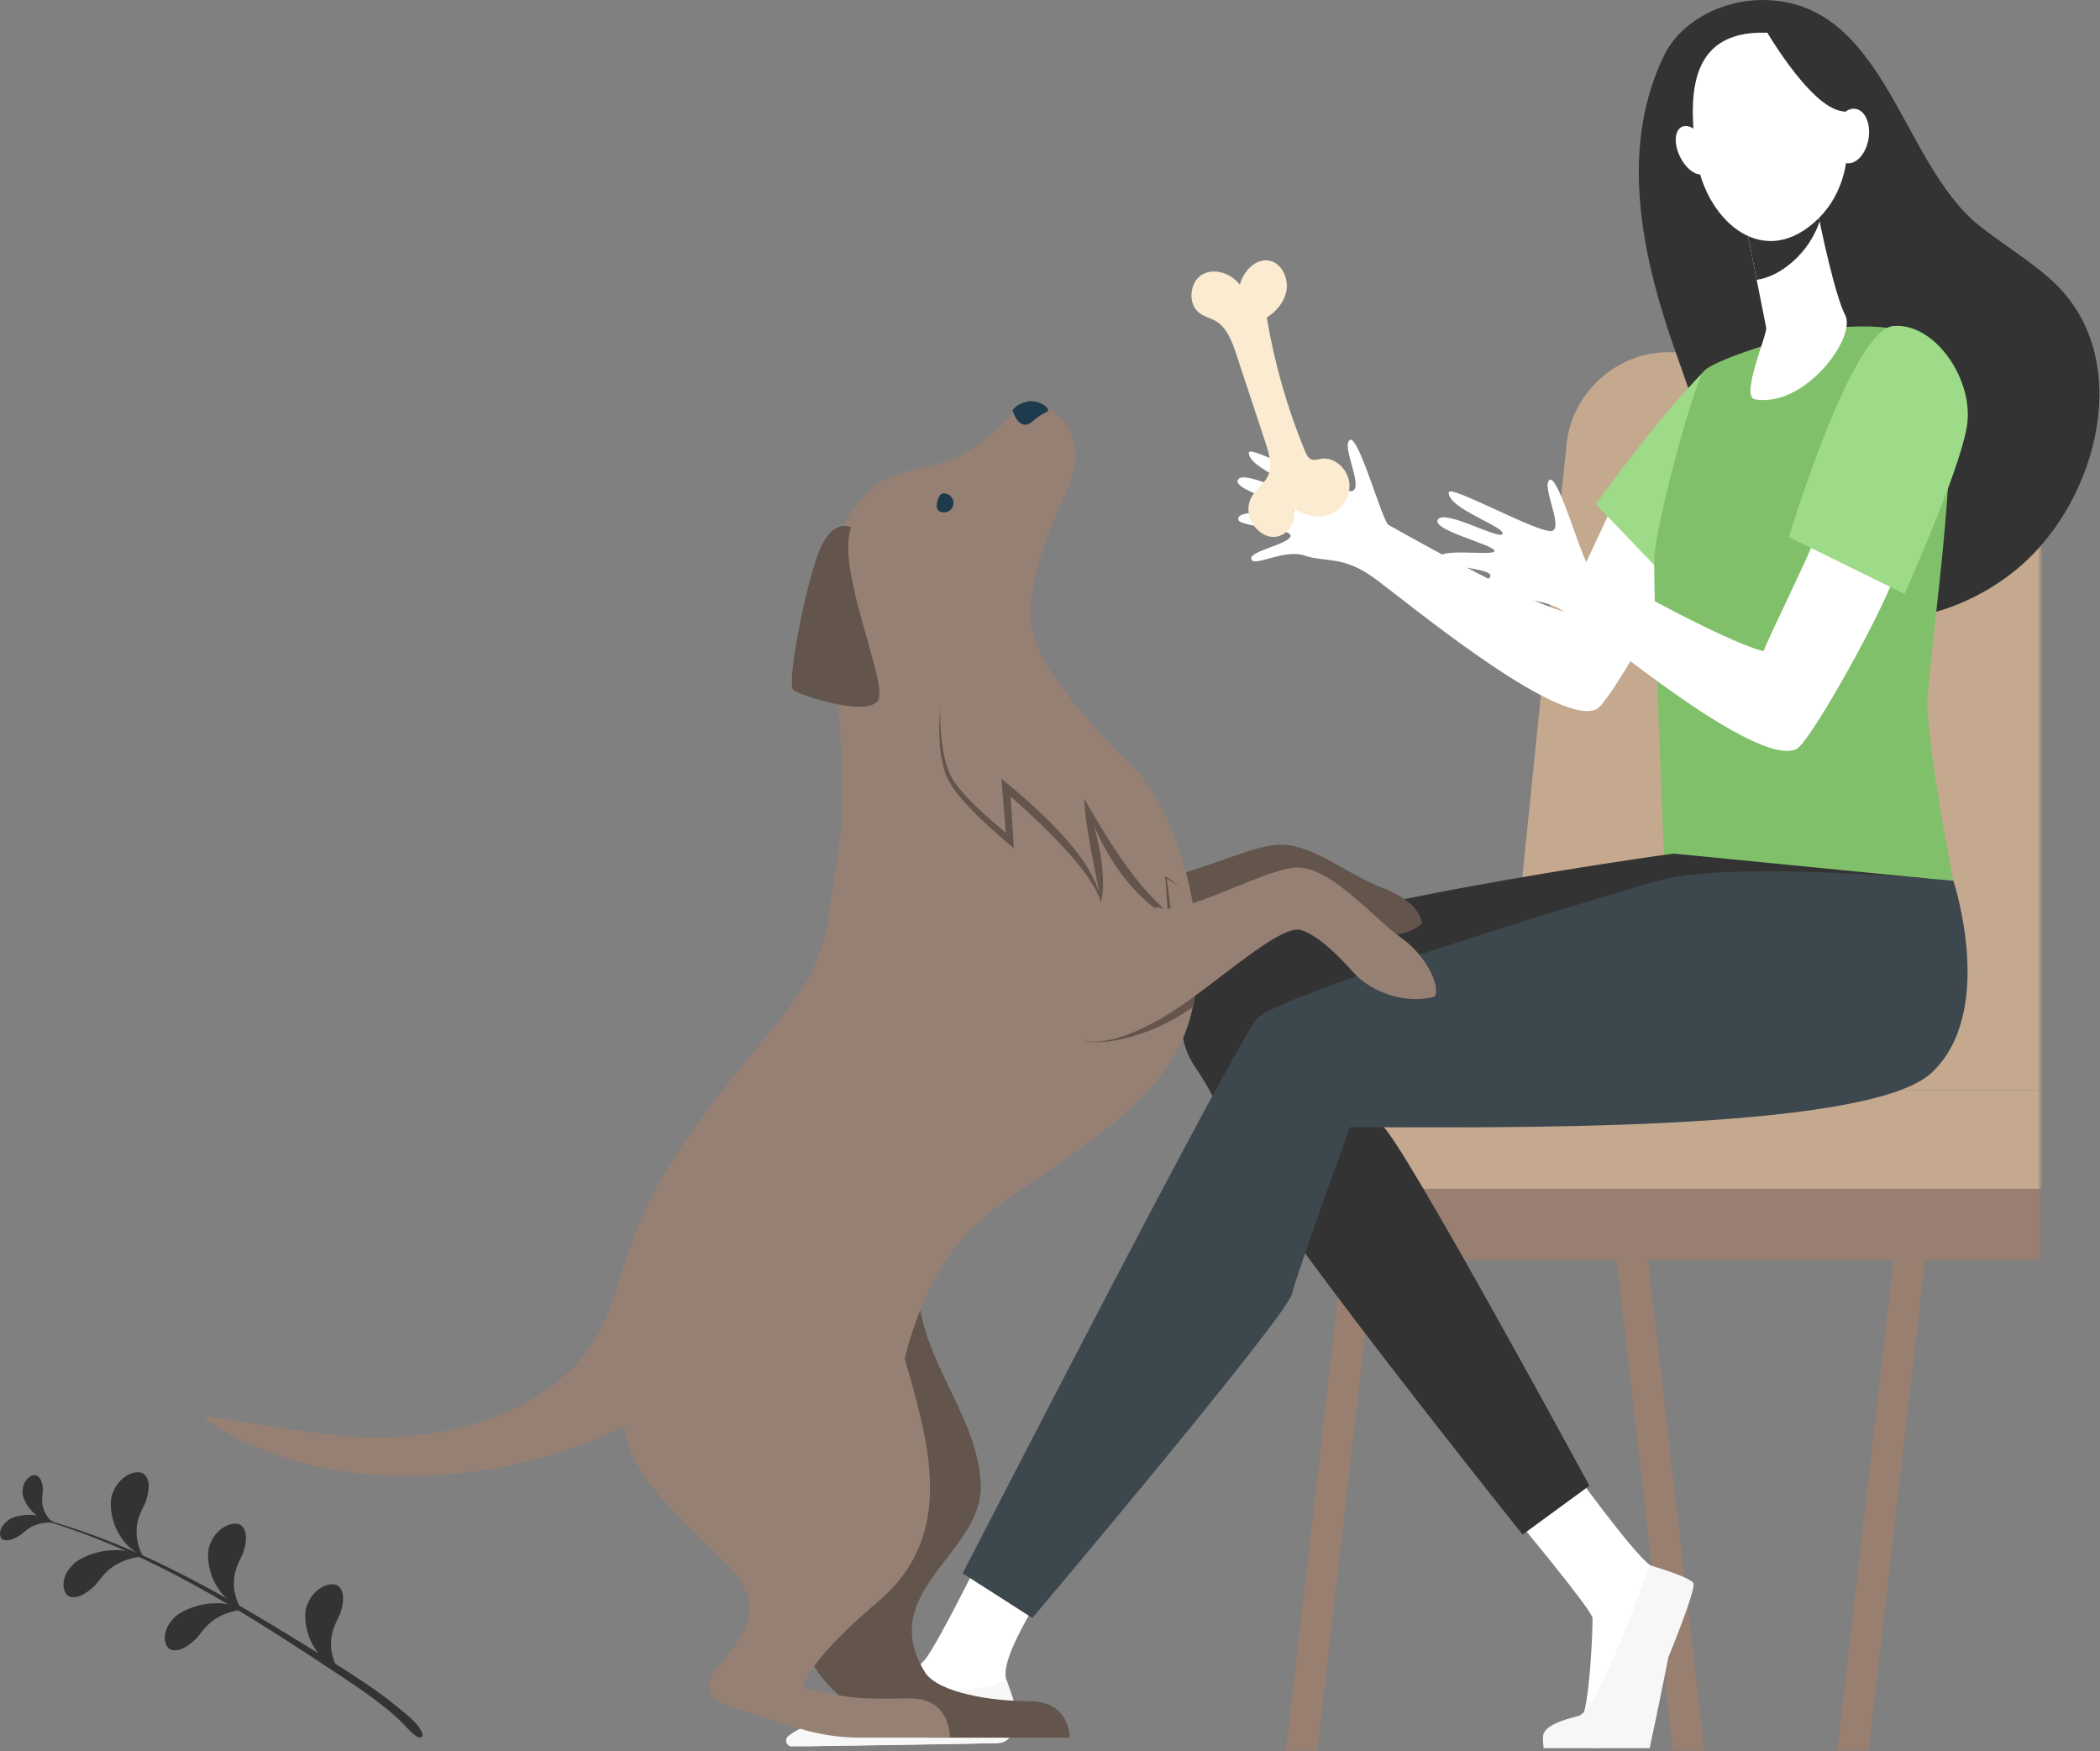 <svg width="421" height="351" viewBox="0 0 421 351" fill="none" xmlns="http://www.w3.org/2000/svg">
<rect x="0" y="0" width="421" height="351" fill="#808080" stroke="none"/>
<path d="M6.372 304.034C29.64 310.427 49.779 323.63 69.143 336.454C82.2 345.105 81.105 346.744 83.837 348.169C84.278 348.396 84.85 348.018 84.706 347.57C84.001 345.376 81.338 343.516 79.531 342.015C77.422 340.263 75.174 338.655 72.876 337.116C67.954 333.825 62.842 330.748 57.768 327.646C47.449 321.335 36.898 315.257 25.604 310.434C19.416 307.792 13.02 305.554 6.428 303.87C6.303 303.832 6.252 304.003 6.372 304.034Z" fill="#333333"/>
<path d="M29.194 301.071C28.854 301.922 27.299 304.293 27.399 306.909C27.248 309.45 28.747 312.243 28.784 312.124C28.961 312.142 25.813 310.781 24.113 307.849C22.212 305.1 21.752 300.781 22.653 299.11C24.006 295.485 27.828 294.262 29.024 295.592C30.258 296.897 29.817 299.173 29.194 301.071Z" fill="#333333"/>
<path d="M48.703 311.373C48.363 312.225 46.808 314.595 46.909 317.212C46.758 319.753 48.25 322.546 48.294 322.426C48.47 322.451 45.329 321.083 43.623 318.151C41.721 315.402 41.262 311.083 42.162 309.413C43.516 305.787 47.337 304.564 48.533 305.894C49.767 307.206 49.332 309.476 48.703 311.373Z" fill="#333333"/>
<path d="M68.175 323.523C67.835 324.374 66.28 326.745 66.38 329.362C66.229 331.903 67.728 334.696 67.765 334.576C67.942 334.595 64.8 333.233 63.094 330.301C61.193 327.552 60.733 323.233 61.634 321.562C62.987 317.937 66.808 316.714 68.005 318.044C69.239 319.349 68.798 321.625 68.175 323.523Z" fill="#333333"/>
<path d="M19.228 317.577C19.813 316.928 21.148 314.683 23.49 313.492C25.649 312.161 28.822 311.878 28.734 311.966C28.834 312.079 26.128 310.503 22.734 310.711C19.404 310.686 15.387 312.439 14.355 313.882C11.818 316.587 12.586 319.885 14.33 320.093C16.074 320.339 17.862 318.933 19.228 317.577Z" fill="#333333"/>
<path d="M39.537 328.214C40.123 327.565 41.457 325.32 43.799 324.129C45.958 322.798 49.131 322.514 49.043 322.603C49.144 322.716 46.437 321.14 43.044 321.348C39.713 321.323 35.697 323.076 34.664 324.519C32.127 327.224 32.895 330.522 34.639 330.73C36.389 330.982 38.171 329.576 39.537 328.214Z" fill="#333333"/>
<path d="M4.15 307.616C4.61 307.275 5.781 306.027 7.43 305.56C8.979 304.98 11.012 305.182 10.949 305.226C11 305.308 9.526 303.997 7.367 303.725C5.283 303.316 2.501 303.94 1.638 304.722C-0.351 306.121 -0.357 308.284 0.707 308.618C1.764 308.984 3.093 308.309 4.15 307.616Z" fill="#333333"/>
<path d="M8.608 298.852C8.582 299.388 8.173 300.976 8.746 302.446C9.162 303.908 10.566 305.245 10.566 305.176C10.666 305.163 8.62 304.892 7.078 303.505C5.46 302.256 4.339 299.886 4.522 298.795C4.566 296.525 6.492 295.226 7.43 295.787C8.387 296.317 8.589 297.673 8.608 298.852Z" fill="#333333"/>
<mask id="mask0" style="mask-type:alpha" maskUnits="userSpaceOnUse" x="29" y="62" width="380" height="289">
<rect x="29" y="62" width="380" height="289" fill="#C4C4C4"/>
</mask>
<g mask="url(#mask0)">
<path d="M374.626 350.949H368.31L381.772 233.764H388.089L374.626 350.949Z" fill="#987F70"/>
<path d="M335.388 350.949H341.705L328.242 233.764H321.929L335.388 350.949Z" fill="#987F70"/>
<path d="M264.089 350.949H257.772L271.235 233.764H277.548L264.089 350.949Z" fill="#987F70"/>
<path d="M340.17 246.498H426.32C436.418 246.498 445.441 238.3 446.473 228.187L460.709 88.917C461.741 78.803 454.396 70.605 444.298 70.605H358.147C348.049 70.605 339.027 78.803 337.994 88.917L323.759 228.187C322.722 238.3 330.072 246.498 340.17 246.498Z" fill="#F2F2F2"/>
<path d="M316.246 246.498H402.396C412.494 246.498 421.517 238.3 422.55 228.187L436.785 88.917C437.818 78.803 430.472 70.605 420.374 70.605H334.224C324.126 70.605 315.103 78.803 314.071 88.917L299.835 228.187C298.802 238.3 306.148 246.498 316.246 246.498Z" fill="#C4A98E"/>
<path d="M286.969 252.542H424.853C435.535 252.542 445.084 244.924 446.178 235.523C447.272 226.126 439.496 218.504 428.813 218.504H290.929C280.246 218.504 270.697 226.122 269.604 235.523C268.51 244.924 276.286 252.542 286.969 252.542Z" fill="#987F71"/>
<path d="M276.097 238.268H414.837C425.587 238.268 435.195 233.845 436.295 228.386C437.396 222.929 429.572 218.504 418.822 218.504H280.082C269.333 218.504 259.725 222.927 258.624 228.386C257.524 233.845 265.344 238.268 276.097 238.268Z" fill="#C4A98E"/>
</g>
<path d="M250.868 112.082C250.302 110.434 258.289 109.136 258.72 107.475C259.151 105.813 248.647 105.645 248.273 104.183C247.589 101.491 259.788 103.655 259.553 102.396C259.318 101.138 246.845 98.281 248.202 96.127C249.558 93.973 260.824 100.439 261.173 98.977C261.518 97.511 250.156 93.906 250.37 90.693C250.484 88.977 269.014 99.323 271.168 98.395C273.326 97.468 268.882 89.38 270.602 88.189C272.321 86.998 277.178 104.618 278.36 105.21C279.539 105.799 304.57 120.223 313.486 122.534C314.579 119.546 322.423 103.702 323.388 100.874C328.384 104.461 334.188 105.26 339.344 108.53C335.566 117.913 322.623 141.003 320.013 142.173C312.058 145.739 281.433 120.116 275.316 115.73C269.195 111.337 265.677 112.742 261.533 111.347C257.392 109.957 251.435 113.729 250.868 112.082Z" fill="white"/>
<g clip-path="url(#clip0)">
<path d="M250.284 101.853C250.188 104.719 252.599 107.606 255.314 107.617C258.028 107.629 260.258 104.456 259.283 101.731C261.434 103.369 264.306 104.016 266.707 103.068C269.106 102.117 270.833 99.441 270.495 96.702C270.158 93.964 267.538 91.57 264.978 91.942C264.232 92.051 263.445 92.354 262.753 91.994C262.178 91.694 261.87 91.022 261.615 90.4C258.069 81.81 255.493 72.809 253.963 63.66C255.82 62.447 257.446 60.636 257.881 58.349C258.315 56.059 257.239 53.306 255.134 52.442C252.285 51.271 249.345 54.021 248.564 57.062C246.713 54.686 243.282 53.602 240.88 55.112C238.483 56.623 238.068 60.896 240.415 62.709C241.426 63.489 242.704 63.727 243.788 64.38C245.999 65.712 247.01 68.47 247.844 70.998C249.772 76.835 251.702 82.671 253.629 88.508C254.196 90.221 254.77 92.001 254.629 93.778C254.343 97.329 250.412 98.059 250.284 101.853Z" fill="#FBEBD0"/>
</g>
<path d="M328.601 37.355C328.231 28.407 329.545 19.574 333.544 11.244C336.983 4.076 345.49 0.011 353.252 2.36775e-05C377.892 -0.032 381.025 32.573 396.71 45.15C401.502 48.994 406.858 52.122 411.394 56.266C428.14 71.568 420.595 99.897 405.22 113.312C394.548 122.623 377.781 127.912 364.628 120.633C357.763 116.836 352.554 110.52 348.84 103.602C343.57 93.781 340.174 82.451 336.428 71.985C332.436 60.844 329.093 49.248 328.601 37.355Z" fill="#333333"/>
<path d="M337.817 119.706C337.817 119.706 356.219 100.81 360.954 92.6C365.69 84.391 357.728 89.737 349.599 87.576C346.519 86.759 347.299 68.686 341.477 74.56C331.928 84.195 319.925 101.049 319.925 101.049L337.817 119.706Z" fill="#9DDB88"/>
<path d="M363.98 66.268C363.98 66.268 380.494 63.002 388.028 69.31C395.563 75.615 386.415 131.677 386.423 140.974C386.43 150.267 391.596 176.528 391.596 176.528C391.596 176.528 341.544 185.301 333.593 171.35C333.593 171.35 331.332 118.194 331.667 111.511C332.005 104.828 339.425 77.491 341.476 74.563C343.527 71.632 363.98 66.268 363.98 66.268Z" fill="#81C06B"/>
<path d="M364.083 40.685C364.083 40.685 364.169 41.181 364.325 42.023C365.073 46.059 367.957 59.45 369.909 63.134C372.262 67.584 361.847 81.774 351.82 80.041C348.837 79.524 354.341 67.003 354.078 65.677C353.572 63.138 352.885 59.675 352.18 56.123C351.785 54.119 351.383 52.086 351.005 50.178C349.933 44.751 349.057 40.315 349.057 40.315L364.083 40.685Z" fill="white"/>
<path d="M364.326 42.019C364.169 41.178 364.084 40.682 364.084 40.682L349.061 40.307C349.061 40.307 349.937 44.744 351.009 50.171C351.383 52.068 351.785 54.09 352.177 56.084C354.495 55.741 356.92 54.614 359.351 52.489C362.001 50.171 363.738 47.386 364.785 44.412C364.596 43.463 364.443 42.647 364.326 42.019Z" fill="#333333"/>
<path d="M353.971 6.555C353.971 6.555 361.053 5.738 365.489 11.476C369.93 17.214 374.712 34.958 363.688 44.605C352.66 54.251 341.768 43.332 340.152 31.753C338.535 20.174 337.909 6.137 353.971 6.555Z" fill="white"/>
<path d="M336.891 31.581C338.208 34.138 340.416 35.554 341.826 34.744C343.236 33.935 343.31 31.203 341.993 28.646C340.676 26.089 338.468 24.674 337.058 25.483C335.648 26.293 335.573 29.024 336.891 31.581Z" fill="white"/>
<path d="M353.181 4.657C353.181 4.657 362.642 21.532 369.407 22.309C376.176 23.09 377.062 32.056 377.062 32.056C377.062 32.056 374.641 11.394 367.943 7.41C361.246 3.427 353.181 4.657 353.181 4.657Z" fill="#333333"/>
<path d="M367.633 26.549C367.081 29.545 368.189 32.294 370.104 32.687C372.02 33.079 374.021 30.971 374.569 27.972C375.121 24.977 374.014 22.227 372.098 21.835C370.183 21.443 368.182 23.554 367.633 26.549Z" fill="white"/>
<path d="M303.965 304.458C303.965 304.458 319.158 322.702 319.258 324.289C319.358 325.876 318.653 343.203 316.847 344.79C315.042 346.377 309.733 347.504 311.439 349.291C312.728 350.639 322.651 350.353 329.228 349.99C331.147 349.883 333.554 334.545 334.316 332.291C335.42 329.017 338.104 321.643 337.1 319.361C336.613 318.248 334.27 315.962 330.972 313.83C327.504 311.586 314.237 293.1 314.237 293.1L303.965 304.458Z" fill="white"/>
<path d="M330.759 313.722C330.759 313.722 320.558 342.49 316.563 343.881C315.502 344.248 310.413 345.186 309.456 347.44C309.167 348.117 309.456 350.385 309.456 350.385H330.72C330.72 350.385 333.408 337.711 334.473 332.141C334.473 332.141 340.102 318.533 339.475 317.296C338.849 316.058 330.759 313.722 330.759 313.722Z" fill="#F7F7F7"/>
<path d="M212.962 313.223C212.962 313.223 200.556 330.718 201.646 336.253C202.23 339.216 204.833 343.096 203.341 345.885C201.849 348.674 200.14 349.373 200.14 349.373L161.439 349.997C159.331 350.032 160.723 348.674 162.425 347.426C165.206 345.382 167.453 344.031 176.34 339.733C176.921 339.452 179.029 338.111 179.791 337.647C181.72 336.471 183.657 334.616 185.327 332.758C188.105 329.666 200.325 304.469 200.325 304.469L212.962 313.223Z" fill="white"/>
<path d="M179.794 337.637C190.031 340.261 197.594 338.478 201.827 336.77C202.92 339.862 204.366 343.742 203.597 345.978C202.657 348.716 201.318 349.337 200.139 349.365C190.789 349.611 165.893 349.943 158.765 350.039C157.768 350.054 157.219 348.891 157.86 348.124C159.626 346.017 179.032 338.1 179.794 337.637Z" fill="#F7F7F7"/>
<path d="M257.837 205.299C257.837 205.299 273.201 222.862 277.118 225.644C281.035 228.425 318.639 297.775 318.639 297.775L305.244 307.571C305.244 307.571 271.635 265.602 255.854 243.153C242.508 224.171 247.426 225.376 239.574 213.822C235.255 207.46 236.234 198.859 241.932 193.699C242.64 193.057 243.409 192.387 244.246 191.688C255.864 181.991 335.488 171.079 335.488 171.079L386.42 176.075C386.42 176.075 344.806 205.299 343.254 206.077C341.701 206.854 285.788 215.02 284.624 215.02C283.463 215.02 257.837 205.299 257.837 205.299Z" fill="#333333"/>
<path d="M391.596 176.525C391.596 176.525 400.331 202.771 387.227 215.021C374.124 227.27 296.274 225.908 270.648 225.908C270.648 225.908 260.165 254.683 259.001 259.351C257.836 264.019 206.972 324.289 206.972 324.289L192.993 315.345C192.993 315.345 247.738 208.798 252.011 204.13C256.28 199.462 317.239 180.797 332.382 176.521C347.529 172.245 391.596 176.525 391.596 176.525Z" fill="#3D474E"/>
<path d="M349.708 38.228L360.095 37.69C360.095 37.69 360.059 41.655 355.498 42.023C349.94 42.472 349.708 38.228 349.708 38.228Z" fill="white"/>
<path d="M349.708 38.228L360.095 37.69C360.095 37.69 360.059 41.655 355.498 42.023C349.94 42.472 349.708 38.228 349.708 38.228Z" fill="white"/>
<path d="M290.932 120.073C290.366 118.426 298.353 117.128 298.784 115.466C299.214 113.804 288.711 113.637 288.337 112.175C287.653 109.482 299.852 111.647 299.617 110.388C299.382 109.129 286.909 106.273 288.265 104.119C289.622 101.965 300.888 108.43 301.237 106.968C301.582 105.502 290.22 101.897 290.434 98.684C290.548 96.969 309.078 107.314 311.232 106.387C313.389 105.46 308.946 97.372 310.666 96.181C312.385 94.99 317.242 112.61 318.424 113.202C319.603 113.79 344.634 128.215 353.55 130.526C354.643 127.537 362.487 111.693 363.452 108.865C368.448 112.453 374.252 113.251 379.408 116.522C375.63 125.904 362.687 148.994 360.077 150.164C352.122 153.73 321.497 128.108 315.38 123.722C309.259 119.328 305.741 120.733 301.597 119.339C297.456 117.948 291.499 121.717 290.932 120.073Z" fill="white"/>
<path d="M381.805 119.043C381.805 119.043 392.644 94.982 394.289 85.646C395.934 76.31 387.936 64.589 379.558 65.345C371.18 66.101 358.618 107.642 358.618 107.642L381.805 119.043Z" fill="#9DDB88"/>
<path d="M184.243 256.403C183.053 271.16 196.119 283.083 196.619 297.576C197.096 311.379 175.2 318.996 185.592 335.415C188.448 339.222 198.364 340.97 206.456 340.97C214.549 340.97 214.468 348.268 214.468 348.268H185.751C166.871 343.032 163.457 334.486 161.476 330.659C158.223 324.373 113.776 278.623 171.451 313.762C185.535 322.344 151.698 295.436 150.745 285.916C153.545 274.334 185.835 236.662 184.243 256.403Z" fill="#63544C"/>
<path d="M234.934 175.647C247.942 171.999 253.496 168.189 259.524 169.619C265.551 171.045 270.788 175.488 276.977 177.871C283.164 180.251 284.752 183.107 285.07 185.01C282.531 188.026 273.488 188.502 270.473 185.805C267.458 183.107 256.512 178.983 254.132 179.459C250.799 181.363 236.522 191.602 234.934 191.32C231.442 186.911 234.934 175.647 234.934 175.647Z" fill="#63544C"/>
<path d="M177.58 95.999C182.229 93.625 188.766 93.856 194.716 90.049C200.666 86.242 203.996 80.766 207.092 80.766C210.185 80.766 219.66 86.269 213.71 98.882C213.71 98.882 204.523 116.561 207.092 126.935C208.465 132.481 215.421 142.405 226.368 152.875C237.314 163.348 244.453 191.668 237.077 208.328C229.701 224.987 207.805 234.744 196.382 244.74C184.96 254.737 181.39 272.347 181.39 272.347C186.149 289.006 191.862 307.569 176.153 320.896C160.447 334.223 161.161 338.269 161.161 338.269C171.394 340.886 174.487 340.412 182.58 340.412C190.672 340.412 190.433 348.266 190.433 348.266H172.41C168.19 348.266 163.99 347.615 159.968 346.344C144.505 341.458 142.55 341.632 142.122 337.793C141.645 333.509 157.591 325.416 145.928 313.756C134.266 302.093 126.176 295.43 125.223 285.91C100.711 297.81 65.726 300.903 41.454 284.72C38.361 282.34 51.45 286.147 69.299 287.813C87.148 289.48 109.04 284.007 118.56 269.487C125.765 258.499 123.32 248.781 138.312 227.361C153.305 205.942 164.014 199.515 166.157 183.572C168.3 167.625 169.964 165.009 168.061 141.923C166.157 118.836 164.521 117.556 167.584 108.366C169.011 104.089 173.48 98.094 177.58 95.999Z" fill="#968074"/>
<path d="M233.591 175.592C234.26 184.939 233.646 176.364 234.113 182.784C227.429 177.287 221.781 167.751 217.363 160.128C217.546 165.719 219.69 175.082 220.437 179.236C218.243 170.897 207.321 161.448 200.752 156.045C200.757 156.084 201.378 163.751 201.651 166.911C198.664 164.472 192.217 158.914 190.524 155.357C188.785 151.706 188.397 145.787 188.494 141.761C188.093 145.979 188.18 151.799 189.81 155.678C192.049 161.011 202.542 169.354 203.248 170.003C202.59 159.051 203.032 166.516 202.599 159.631C207.964 164.36 218.91 174.382 220.734 180.913C221.76 176.408 220.604 170.017 219.321 165.54C225.843 180.412 234.781 184.032 234.954 184.191C234.962 184.237 234.892 183.679 233.932 176.143C234.77 176.625 236.54 177.658 237.257 178.306C237.014 178.045 234.534 176.217 233.591 175.592Z" fill="#63544C"/>
<path d="M187.933 100.438C187.651 101.451 187.729 102.357 188.742 102.638C189.756 102.92 190.805 102.327 191.086 101.314C191.368 100.3 190.775 99.251 189.762 98.969C188.748 98.688 188.314 99.062 187.933 100.438Z" fill="#1D3B4C"/>
<path d="M240.057 193.889C239.964 196.626 239.664 199.287 239.13 201.811C230.03 208.547 217.867 210.252 216.369 207.857C225.271 196.599 236.157 193.874 240.057 193.889Z" fill="#63544C"/>
<path d="M176.07 140.292C174.145 143.822 160.498 139.454 159.054 138.278C157.611 137.101 161.464 117.442 164.19 110.556C166.919 103.666 170.611 105.685 170.611 105.685C167.546 114.081 177.995 136.762 176.07 140.292Z" fill="#63544C"/>
<path d="M203.045 82.455C204.063 85.175 205.517 85.793 206.976 84.469C208.434 83.144 210.061 82.455 210.061 82.455C210.488 81.645 208.434 80.409 206.721 80.409C205.004 80.409 202.773 81.805 203.045 82.455Z" fill="#1D3B4C"/>
<path d="M232.236 181.833C236.52 183.896 252.384 174.694 259.365 173.899C266.346 173.105 275.548 184.213 280.784 187.861C286.02 191.509 288.877 197.858 287.606 199.761C280.784 201.506 274.28 198.175 271.423 195.001C268.567 191.827 264.602 187.702 260.951 186.435C257.303 185.167 247.307 194.051 238.264 200.555C229.221 207.06 220.019 210.552 215.736 207.854C211.453 205.156 215.418 191.83 218.434 187.705C221.446 183.578 232.236 181.833 232.236 181.833Z" fill="#968074"/>
<defs>
<clipPath id="clip0">
<rect width="54.283" height="33.816" fill="white" transform="translate(252.293 47.214) rotate(55.328)"/>
</clipPath>
</defs>
</svg>
